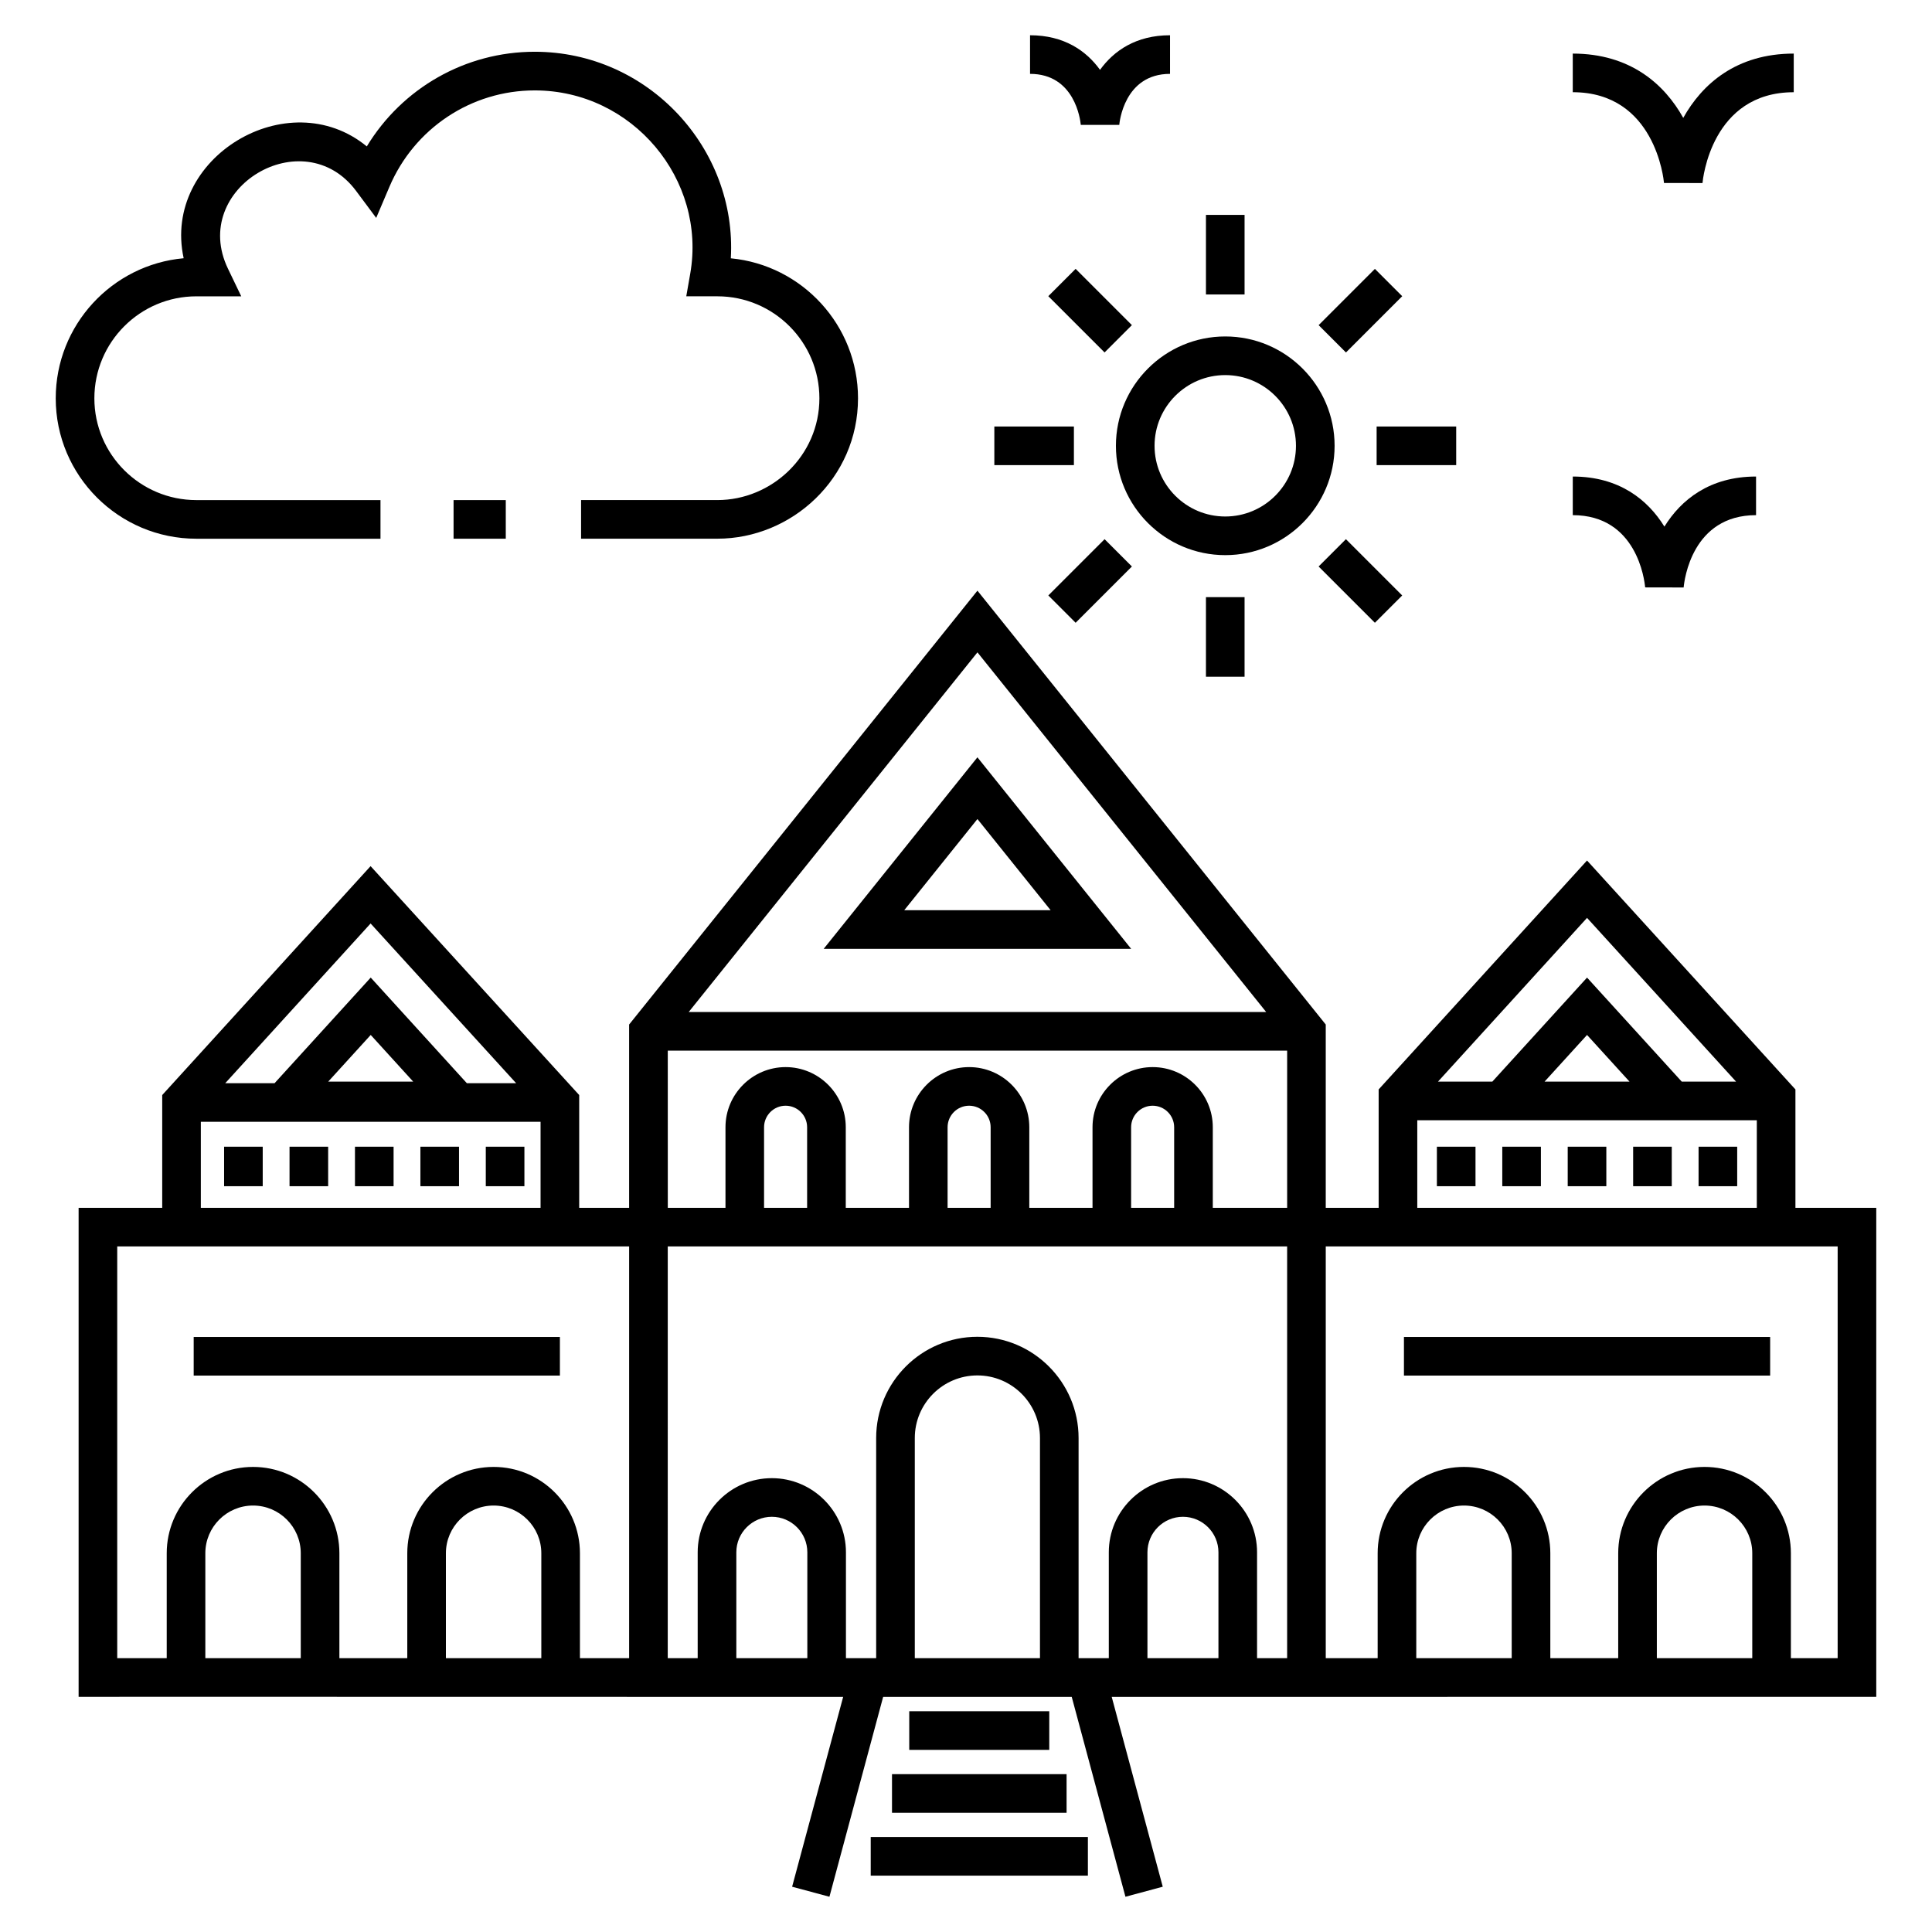 <?xml version="1.0" encoding="UTF-8"?>
<!-- Uploaded to: ICON Repo, www.iconrepo.com, Generator: ICON Repo Mixer Tools -->
<svg fill="#000000" width="800px" height="800px" version="1.1" viewBox="144 144 512 512" xmlns="http://www.w3.org/2000/svg">
 <g>
  <path d="m641.23 464.09h-21.422v-31.379l-55.227-60.668-55.223 60.668v31.379h-14.02v-48.578l-92.309-114.98-92.305 114.98v48.578h-13.23v-29.891l-55.285-60.664-55.219 60.664v29.891h-22.156v129.59c37.711 0.004 38.863-0.02 202.61 0.023l-13.523 50.297 9.887 2.66 14.234-52.957h49.98l14.234 52.957 9.887-2.66-13.523-50.297c136.39-0.035 56.977-0.023 202.61-0.023zm-37.148-33.445h-14.395l-25.105-27.574-25.102 27.574h-14.398l39.5-43.398zm-28.238 0h-22.52l11.258-12.371zm-56.25 10.234h89.98v23.211h-89.98zm-40.047-28.688h-153.03l76.516-95.312zm-158.58 10.238h164.14v41.66h-19.703v-21.355c0-8.789-7.148-15.941-15.938-15.941-8.789 0-15.938 7.152-15.938 15.941v21.355h-16.754v-21.355c0-8.789-7.152-15.941-15.941-15.941-8.789 0-15.938 7.152-15.938 15.941v21.355h-16.758v-21.355c0-8.789-7.148-15.941-15.938-15.941-8.789 0-15.941 7.152-15.941 15.941v21.355h-15.285zm36.984 161.01h-18.816v-28.066c0-5.188 4.223-9.406 9.41-9.406s9.406 4.223 9.406 9.406zm61.652 0h-33.172v-58.352c0-9.148 7.441-16.586 16.586-16.586 9.148 0 16.586 7.441 16.586 16.586zm47.297 0h-18.816v-28.066c0-5.188 4.223-9.406 9.406-9.406 5.188 0 9.41 4.223 9.41 9.406zm10.234 0v-28.066c0-10.832-8.812-19.645-19.645-19.645s-19.645 8.812-19.645 19.645v28.066h-8.008v-58.352c0-14.789-12.031-26.824-26.824-26.824-14.789 0-26.82 12.031-26.82 26.824v58.352h-8.008v-28.066c0-10.832-8.812-19.645-19.645-19.645-10.832 0-19.645 8.812-19.645 19.645v28.066h-7.934l0.004-109.12h164.14v109.12zm-119.24-119.35h-11.41v-21.355c0-3.144 2.559-5.707 5.707-5.707 3.144 0 5.703 2.559 5.703 5.707zm48.637 0h-11.41v-21.355c0-3.144 2.559-5.707 5.703-5.707 3.144 0 5.707 2.559 5.707 5.707zm48.633 0h-11.406v-21.355c0-3.144 2.559-5.707 5.703-5.707s5.703 2.559 5.703 5.707zm-212.95-75.355 38.574 42.328h-13.062l-25.48-27.992-25.484 27.992h-13.07zm-11.23 41.91 11.262-12.371 11.258 12.371zm-33.758 10.652h90.031v22.793h-90.031zm1.191 142.14v-27.809c0-6.969 5.672-12.641 12.645-12.641s12.645 5.672 12.645 12.641v27.809zm63.754 0v-27.809c0-6.969 5.672-12.641 12.645-12.641 6.969 0 12.641 5.672 12.641 12.641v27.809zm35.52 0v-27.809c0-12.617-10.262-22.875-22.875-22.875s-22.879 10.262-22.879 22.875v27.809h-17.992v-27.809c0-12.617-10.266-22.875-22.879-22.875s-22.879 10.262-22.879 22.875v27.809h-13.117v-109.12h135.66v109.12zm221.64 0v-27.809c0-6.969 5.672-12.641 12.645-12.641s12.645 5.672 12.645 12.641v27.809zm63.75 0v-27.809c0-6.969 5.672-12.641 12.645-12.641s12.645 5.672 12.645 12.641v27.809zm47.918 0h-12.395v-27.809c0-12.617-10.266-22.875-22.879-22.875-12.617 0-22.879 10.262-22.879 22.875v27.809h-17.992v-27.809c0-12.617-10.266-22.875-22.879-22.875-12.617 0-22.879 10.262-22.879 22.875v27.809h-13.754v-109.12h135.66z"/>
  <path d="m443.77 395.45-40.742-50.754-40.742 50.754zm-21.34-10.234h-38.797l19.398-24.164z"/>
  <path d="m203.39 447.89h10.234v10.469h-10.234z"/>
  <path d="m220.73 447.89h10.234v10.469h-10.234z"/>
  <path d="m238.07 447.89h10.234v10.469h-10.234z"/>
  <path d="m255.41 447.89h10.234v10.469h-10.234z"/>
  <path d="m272.74 447.89h10.234v10.469h-10.234z"/>
  <path d="m524.79 447.89h10.234v10.469h-10.234z"/>
  <path d="m542.12 447.89h10.234v10.469h-10.234z"/>
  <path d="m559.46 447.89h10.234v10.469h-10.234z"/>
  <path d="m576.8 447.89h10.234v10.469h-10.234z"/>
  <path d="m594.14 447.89h10.234v10.469h-10.234z"/>
  <path d="m195.33 498.31h97.047v10.234h-97.047z"/>
  <path d="m516.06 498.31h97.047v10.234h-97.047z"/>
  <path d="m264.2 276.53h13.836v10.234h-13.836z"/>
  <path d="m439.73 262.14c0 15.977 12.996 28.977 28.977 28.977 15.977 0 28.977-12.996 28.977-28.977 0-15.977-12.996-28.977-28.977-28.977-15.977 0.004-28.977 13-28.977 28.977zm28.977-18.738c10.332 0 18.738 8.406 18.738 18.738s-8.406 18.738-18.738 18.738-18.738-8.406-18.738-18.738 8.406-18.738 18.738-18.738z"/>
  <path d="m463.59 200.95h10.234v21.086h-10.234z"/>
  <path d="m429.05 215.25 14.914 14.914-7.238 7.238-14.914-14.914z"/>
  <path d="m407.51 257.03h21.086v10.234h-21.086z"/>
  <path d="m436.73 286.89 7.238 7.238-14.914 14.914-7.238-7.238z"/>
  <path d="m463.59 302.25h10.234v21.09h-10.234z"/>
  <path d="m508.36 309.04-14.914-14.914 7.238-7.238 14.914 14.914z"/>
  <path d="m508.82 257.03h21.086v10.234h-21.086z"/>
  <path d="m500.69 237.41-7.238-7.238 14.914-14.914 7.238 7.238z"/>
  <path d="m560.8 280.52c16.965 0 19.008 17.207 19.184 19.148l10.199 0.02c0.176-1.961 2.223-19.168 19.188-19.168v-10.234c-12.289 0-19.887 6.16-24.285 13.273-4.394-7.113-11.996-13.273-24.285-13.273z"/>
  <path d="m158.77 249.56c0 20.516 16.719 37.207 37.27 37.207h48.793v-10.234l-48.793-0.004c-14.906 0-27.031-12.098-27.031-26.969 0-14.906 12.125-27.031 27.031-27.031h11.895l-3.527-7.336c-10.258-21.34 19.988-39.344 33.965-20.594l5.324 7.148 3.488-8.207c6.602-15.543 21.727-25.582 38.523-25.582 25.938 0 45.57 23.66 41.211 48.566l-1.051 6h8.25c14.906 0 27.031 12.125 27.031 27.031 0 15.25-12.652 26.969-27.031 26.969h-36.125v10.234h36.125c19.719 0 37.266-16.004 37.266-37.207 0-19.352-14.82-35.301-33.707-37.098 1.664-29.105-21.867-54.738-51.973-54.738-18.375 0-35.129 9.641-44.496 25.086-20.84-17.109-54.344 2.945-48.535 29.633-18.977 1.711-33.902 17.707-33.902 37.125z"/>
  <path d="m435.52 162.51c-3.648-5.055-9.527-9.168-18.547-9.168v10.234c11.848 0 13.32 12.156 13.449 13.52h10.199c0.047-0.551 1.246-13.52 13.449-13.52v-10.234c-9.02 0-14.902 4.113-18.551 9.168z"/>
  <path d="m595.18 192.51c0.086-0.98 2.383-24.07 24.18-24.07v-10.238c-15.219 0-24.293 8.094-29.281 17.039-4.984-8.945-14.059-17.039-29.281-17.039v10.234c21.793 0 24.094 23.09 24.18 24.055z"/>
  <path d="m384.96 597.5h37.105v10.234h-37.105z"/>
  <path d="m380.39 614.17h46.266v10.234h-46.266z"/>
  <path d="m374.75 630.83h57.551v10.234h-57.551z"/>
 </g>
</svg>